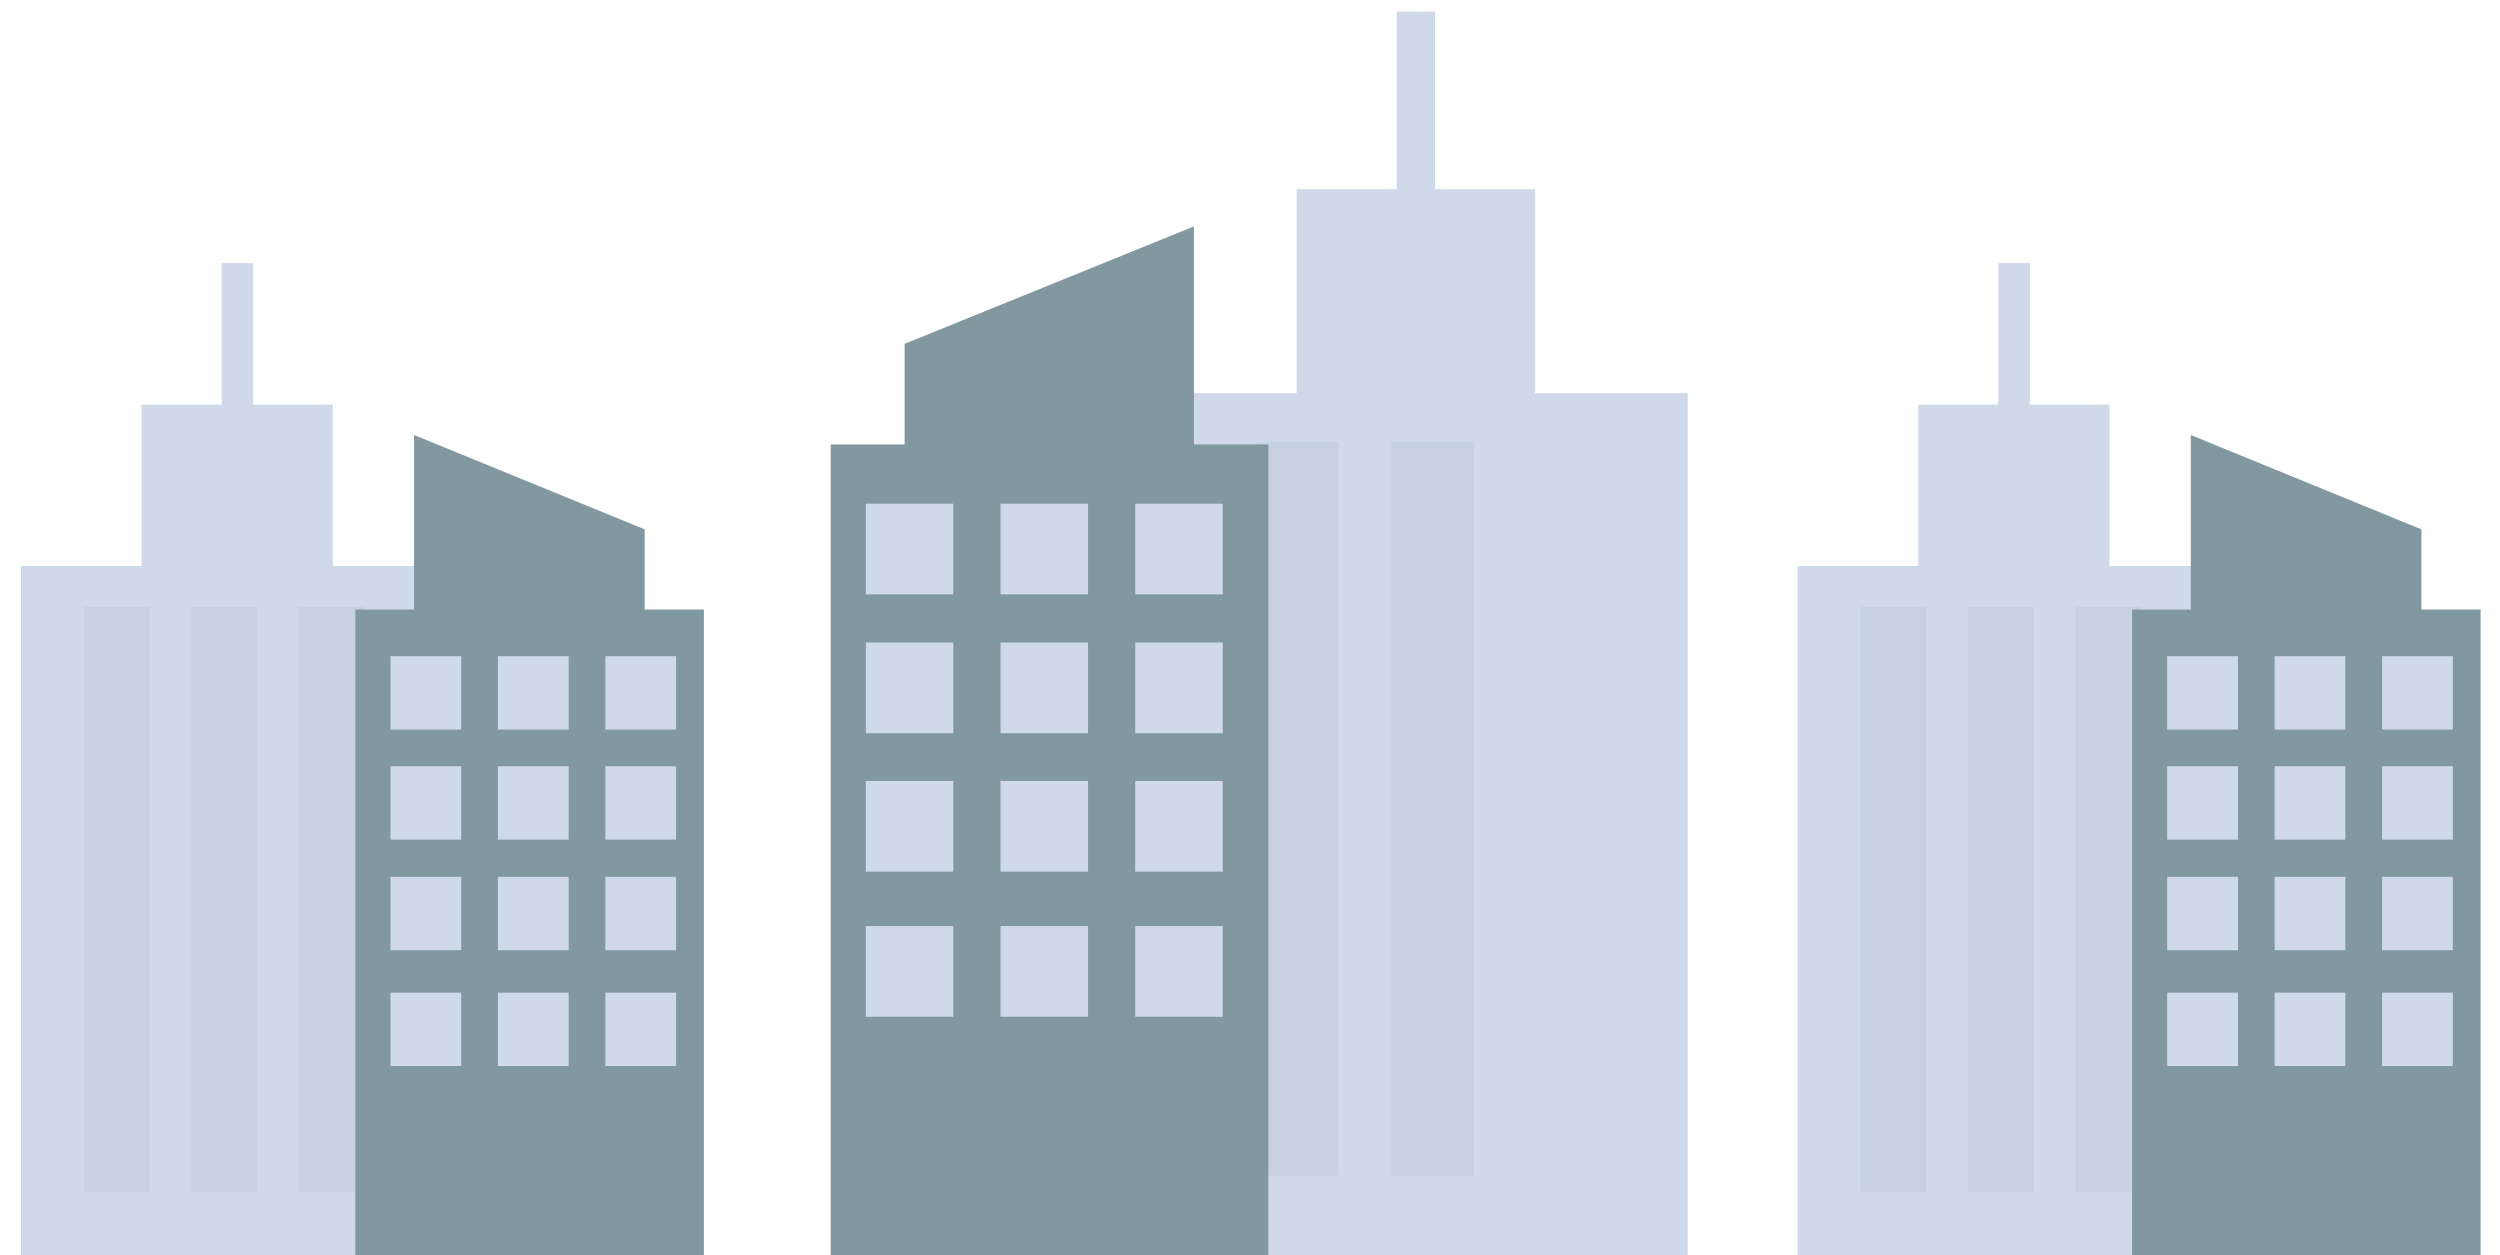 <?xml version="1.0" encoding="utf-8"?>
<!-- Generator: Adobe Illustrator 18.0.0, SVG Export Plug-In . SVG Version: 6.00 Build 0)  -->
<!DOCTYPE svg PUBLIC "-//W3C//DTD SVG 1.1//EN" "http://www.w3.org/Graphics/SVG/1.1/DTD/svg11.dtd">
<svg version="1.1" id="Layer_1" xmlns="http://www.w3.org/2000/svg" xmlns:xlink="http://www.w3.org/1999/xlink" x="0px" y="0px"
	 viewBox="0 0 477 239.5" enable-background="new 0 0 477 239.5" xml:space="preserve">
<g>
	<rect x="4.5" y="108.5" fill="#CFD9EA" stroke="#CFD9EA" stroke-miterlimit="10" width="76" height="130.5"/>
	<rect x="27.5" y="77.7" fill="#CFD9EA" stroke="#CFD9EA" stroke-miterlimit="10" width="35.5" height="41"/>
	<rect x="57" y="115.8" opacity="0.6" fill="#C1CBDA" width="12.5" height="111.6"/>
	<rect x="36.5" y="115.8" opacity="0.6" fill="#C1CBDA" width="12.5" height="111.6"/>
	<rect x="16" y="115.8" opacity="0.6" fill="#C1CBDA" width="12.5" height="111.6"/>
	<rect x="42.8" y="50.7" fill="#CFD9EA" stroke="#CFD9EA" stroke-miterlimit="10" width="5" height="41"/>
	<g>
		<rect x="67.8" y="116.3" fill="#8198A1" width="66.5" height="123.3"/>
		<polygon fill="#8198A1" points="123,127.8 79,127.8 79,83 123,101 		"/>
		<rect x="116" y="125.7" fill="#CFD9EA" stroke="#CFD9EA" stroke-miterlimit="10" width="12.5" height="13"/>
		<rect x="95.5" y="125.7" fill="#CFD9EA" stroke="#CFD9EA" stroke-miterlimit="10" width="12.5" height="13"/>
		<rect x="75" y="125.7" fill="#CFD9EA" stroke="#CFD9EA" stroke-miterlimit="10" width="12.5" height="13"/>
		<rect x="116" y="146.7" fill="#CFD9EA" stroke="#CFD9EA" stroke-miterlimit="10" width="12.5" height="13"/>
		<rect x="95.5" y="146.7" fill="#CFD9EA" stroke="#CFD9EA" stroke-miterlimit="10" width="12.5" height="13"/>
		<rect x="75" y="146.7" fill="#CFD9EA" stroke="#CFD9EA" stroke-miterlimit="10" width="12.5" height="13"/>
		<rect x="116" y="167.8" fill="#CFD9EA" stroke="#CFD9EA" stroke-miterlimit="10" width="12.5" height="13"/>
		<rect x="95.5" y="167.8" fill="#CFD9EA" stroke="#CFD9EA" stroke-miterlimit="10" width="12.5" height="13"/>
		<rect x="75" y="167.8" fill="#CFD9EA" stroke="#CFD9EA" stroke-miterlimit="10" width="12.5" height="13"/>
		<rect x="116" y="189.9" fill="#CFD9EA" stroke="#CFD9EA" stroke-miterlimit="10" width="12.5" height="13"/>
		<rect x="95.5" y="189.9" fill="#CFD9EA" stroke="#CFD9EA" stroke-miterlimit="10" width="12.5" height="13"/>
		<rect x="75" y="189.9" fill="#CFD9EA" stroke="#CFD9EA" stroke-miterlimit="10" width="12.5" height="13"/>
	</g>
</g>
<g>
	<rect x="343.5" y="108.5" fill="#CFD9EA" stroke="#CFD9EA" stroke-miterlimit="10" width="76" height="130.5"/>
	<rect x="366.5" y="77.7" fill="#CFD9EA" stroke="#CFD9EA" stroke-miterlimit="10" width="35.5" height="41"/>
	<rect x="396" y="115.8" opacity="0.6" fill="#C1CBDA" width="12.5" height="111.6"/>
	<rect x="375.5" y="115.8" opacity="0.6" fill="#C1CBDA" width="12.5" height="111.6"/>
	<rect x="355" y="115.8" opacity="0.6" fill="#C1CBDA" width="12.5" height="111.6"/>
	<rect x="381.8" y="50.7" fill="#CFD9EA" stroke="#CFD9EA" stroke-miterlimit="10" width="5" height="41"/>
	<g>
		<rect x="406.8" y="116.3" fill="#8198A1" width="66.5" height="123.3"/>
		<polygon fill="#8198A1" points="462,127.8 418,127.8 418,83 462,101 		"/>
		<rect x="455" y="125.7" fill="#CFD9EA" stroke="#CFD9EA" stroke-miterlimit="10" width="12.5" height="13"/>
		<rect x="434.5" y="125.7" fill="#CFD9EA" stroke="#CFD9EA" stroke-miterlimit="10" width="12.5" height="13"/>
		<rect x="414" y="125.7" fill="#CFD9EA" stroke="#CFD9EA" stroke-miterlimit="10" width="12.5" height="13"/>
		<rect x="455" y="146.7" fill="#CFD9EA" stroke="#CFD9EA" stroke-miterlimit="10" width="12.5" height="13"/>
		<rect x="434.5" y="146.7" fill="#CFD9EA" stroke="#CFD9EA" stroke-miterlimit="10" width="12.5" height="13"/>
		<rect x="414" y="146.7" fill="#CFD9EA" stroke="#CFD9EA" stroke-miterlimit="10" width="12.5" height="13"/>
		<rect x="455" y="167.8" fill="#CFD9EA" stroke="#CFD9EA" stroke-miterlimit="10" width="12.5" height="13"/>
		<rect x="434.5" y="167.8" fill="#CFD9EA" stroke="#CFD9EA" stroke-miterlimit="10" width="12.5" height="13"/>
		<rect x="414" y="167.8" fill="#CFD9EA" stroke="#CFD9EA" stroke-miterlimit="10" width="12.5" height="13"/>
		<rect x="455" y="189.9" fill="#CFD9EA" stroke="#CFD9EA" stroke-miterlimit="10" width="12.5" height="13"/>
		<rect x="434.5" y="189.9" fill="#CFD9EA" stroke="#CFD9EA" stroke-miterlimit="10" width="12.5" height="13"/>
		<rect x="414" y="189.9" fill="#CFD9EA" stroke="#CFD9EA" stroke-miterlimit="10" width="12.5" height="13"/>
	</g>
</g>
<rect x="291.2" y="84.3" opacity="0.6" fill="#C1CBDA" width="15.7" height="140"/>
<g>
	<rect x="225.5" y="75.5" fill="#CFD9EA" stroke="#CFD9EA" stroke-miterlimit="10" width="96" height="163.5"/>
	<rect x="247.9" y="36.6" fill="#CFD9EA" stroke="#CFD9EA" stroke-miterlimit="10" width="44.5" height="51.5"/>
	<rect x="239.7" y="84.3" opacity="0.6" fill="#C1CBDA" width="15.7" height="140"/>
	<rect x="265.5" y="84.3" opacity="0.6" fill="#C1CBDA" width="15.7" height="140"/>
	<rect x="267" y="2.7" fill="#CFD9EA" stroke="#CFD9EA" stroke-miterlimit="10" width="6.3" height="51.5"/>
	<g>
		<rect x="158.5" y="84.8" fill="#8198A1" width="83.5" height="154.7"/>
		<polygon fill="#8198A1" points="172.6,99.3 227.8,99.3 227.8,43.2 172.6,65.6 		"/>
		<rect x="165.7" y="96.6" fill="#CFD9EA" stroke="#CFD9EA" stroke-miterlimit="10" width="15.7" height="16.3"/>
		<rect x="191.4" y="96.6" fill="#CFD9EA" stroke="#CFD9EA" stroke-miterlimit="10" width="15.7" height="16.3"/>
		<rect x="217.1" y="96.6" fill="#CFD9EA" stroke="#CFD9EA" stroke-miterlimit="10" width="15.7" height="16.3"/>
		<rect x="165.7" y="123.1" fill="#CFD9EA" stroke="#CFD9EA" stroke-miterlimit="10" width="15.7" height="16.3"/>
		<rect x="191.4" y="123.1" fill="#CFD9EA" stroke="#CFD9EA" stroke-miterlimit="10" width="15.7" height="16.3"/>
		<rect x="217.1" y="123.1" fill="#CFD9EA" stroke="#CFD9EA" stroke-miterlimit="10" width="15.7" height="16.3"/>
		<rect x="165.7" y="149.5" fill="#CFD9EA" stroke="#CFD9EA" stroke-miterlimit="10" width="15.7" height="16.3"/>
		<rect x="191.4" y="149.5" fill="#CFD9EA" stroke="#CFD9EA" stroke-miterlimit="10" width="15.7" height="16.3"/>
		<rect x="217.1" y="149.5" fill="#CFD9EA" stroke="#CFD9EA" stroke-miterlimit="10" width="15.7" height="16.3"/>
		<rect x="165.7" y="177.2" fill="#CFD9EA" stroke="#CFD9EA" stroke-miterlimit="10" width="15.7" height="16.3"/>
		<rect x="191.4" y="177.2" fill="#CFD9EA" stroke="#CFD9EA" stroke-miterlimit="10" width="15.7" height="16.3"/>
		<rect x="217.1" y="177.2" fill="#CFD9EA" stroke="#CFD9EA" stroke-miterlimit="10" width="15.7" height="16.3"/>
	</g>
</g>
</svg>
